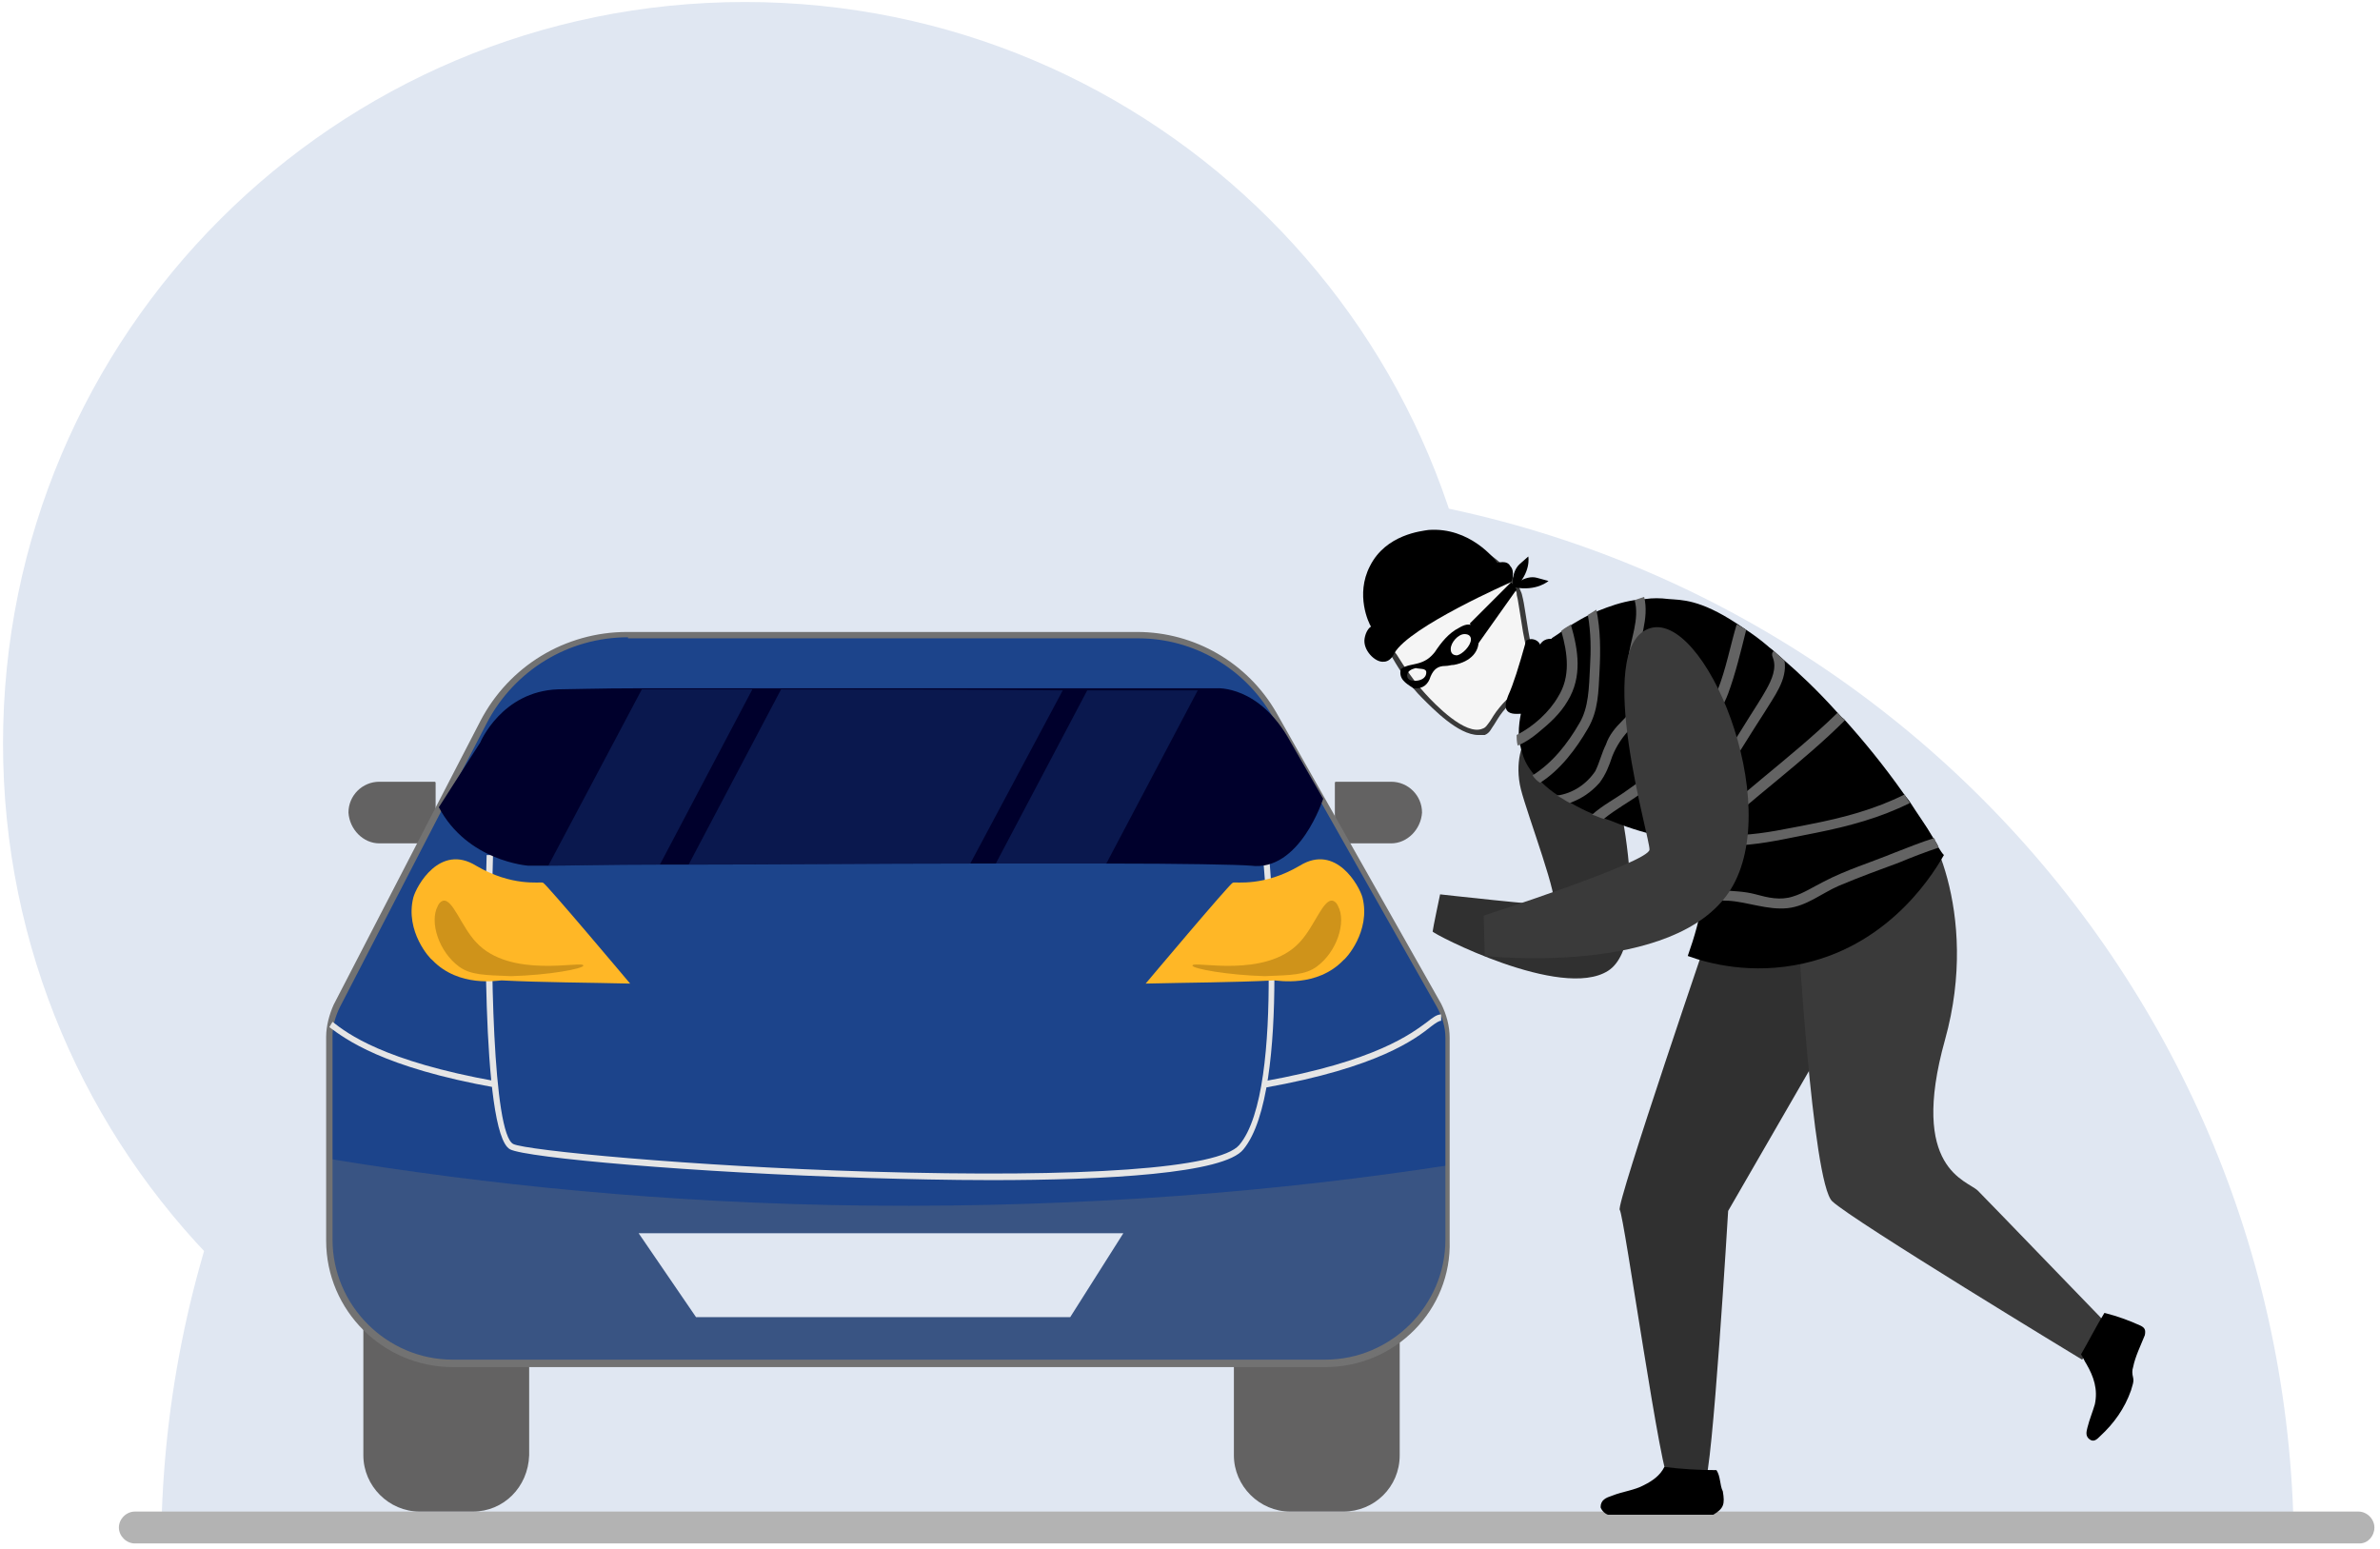 <svg width="315" height="205" viewBox="0 0 315 205" fill="none" xmlns="http://www.w3.org/2000/svg">
<g clip-path="url(#clip0_1595_418)">
<path d="M303.568 202.156H21.362C23.05 125.674 85.653 64.235 162.465 64.235C239.418 64.376 301.88 125.814 303.568 202.156Z" fill="#E0E7F2"/>
<path d="M98.596 196.533C152.828 196.533 196.791 152.597 196.791 98.399C196.791 44.201 152.828 0.265 98.596 0.265C44.364 0.265 0.4 44.201 0.4 98.399C0.4 152.597 44.364 196.533 98.596 196.533Z" fill="#E0E7F2"/>
<path d="M312.29 204.265H17.845C16.719 204.265 15.734 203.281 15.734 202.156C15.734 201.032 16.719 200.047 17.845 200.047H312.149C313.275 200.047 314.259 201.032 314.259 202.156C314.259 203.281 313.415 204.265 312.29 204.265Z" fill="#B3B3B3"/>
<path d="M226.756 121.737C226.756 121.737 213.814 159.556 214.376 160.119C214.939 160.681 220.003 196.813 220.988 196.11C221.973 195.407 224.646 196.813 225.631 196.11C226.615 195.548 228.726 160.259 228.726 160.259L250.813 122.018L242.794 115.691L226.756 121.737Z" fill="#303030"/>
<path d="M237.869 121.596C237.869 121.596 239.839 156.604 242.512 158.994C245.185 161.525 275.572 179.942 275.572 179.942C275.572 179.942 279.229 175.443 278.526 174.881C277.963 174.319 263.192 158.994 261.785 157.588C260.378 156.182 252.641 154.776 257.424 137.624C262.207 120.472 254.751 107.678 253.625 108.24C252.5 108.802 238.432 120.612 238.432 120.612L237.869 121.596Z" fill="#3A3A3A"/>
<path d="M202.418 97.695C201.433 97.836 200.448 101.07 201.292 104.444C202.137 107.818 206.638 119.628 205.513 119.769C204.387 119.909 190.601 118.363 190.601 118.363C190.601 118.363 189.616 123.002 189.616 123.283C189.616 123.565 206.638 132.422 212.828 128.485C219.018 124.549 213.954 102.054 211.984 97.133C210.015 92.212 202.418 97.695 202.418 97.695Z" fill="#303030"/>
<path d="M184.551 86.87C184.551 86.87 177.376 78.715 183.003 74.357C186.379 71.826 190.741 70.983 194.539 72.389C194.82 72.529 199.322 74.216 200.87 78.434C201.151 78.997 200.87 78.715 201.854 83.636C202.417 87.01 203.12 90.525 203.12 90.525C201.854 91.088 200.166 92.072 198.619 93.899C197.212 95.587 197.353 96.43 196.368 96.852C193.836 97.836 189.896 93.618 188.349 92.072C186.52 90.103 185.254 88.135 184.551 86.87Z" fill="#F5F5F5"/>
<path d="M195.665 97.274C192.992 97.274 189.616 93.759 188.209 92.353C186.661 90.806 185.395 88.979 184.27 87.01C183.848 86.589 180.19 82.09 180.612 78.013C180.753 76.466 181.597 75.06 182.863 74.076C186.38 71.405 190.882 70.561 194.68 72.108C195.243 72.248 199.604 74.076 201.292 78.294C201.433 78.575 201.433 78.716 201.573 79.278C201.714 79.84 201.855 80.965 202.277 83.496C202.84 86.729 203.543 90.385 203.543 90.385V90.666L203.262 90.806C201.433 91.65 200.026 92.775 198.9 94.181C198.338 94.884 198.056 95.446 197.775 95.868C197.353 96.43 197.212 96.993 196.509 97.274C196.228 97.274 195.946 97.274 195.665 97.274ZM190.6 71.967C188.068 71.967 185.536 72.811 183.285 74.498C182.159 75.341 181.456 76.607 181.315 78.013C180.893 81.949 184.832 86.589 184.832 86.589C185.958 88.416 187.224 90.244 188.631 91.791C189.897 93.197 193.977 97.414 196.228 96.43C196.65 96.29 196.79 96.008 197.212 95.446C197.494 95.024 197.775 94.462 198.478 93.618C199.604 92.212 201.151 91.088 202.84 90.244C202.699 89.401 202.136 86.448 201.573 83.636C201.151 81.106 201.011 79.981 200.87 79.278C200.729 78.716 200.729 78.716 200.729 78.434C199.182 74.498 194.961 72.811 194.539 72.67C193.273 72.248 192.007 71.967 190.6 71.967Z" fill="#3A3A3A"/>
<path d="M257.284 113.161C256.299 114.848 250.672 124.83 238.714 127.502C231.821 129.048 226.053 127.502 223.38 126.517C224.224 124.127 225.068 121.316 225.349 118.785C225.349 118.363 225.349 117.801 225.349 117.379C225.349 115.832 225.068 114.426 224.365 113.302C224.224 113.021 223.942 112.739 223.802 112.458C223.661 112.177 223.38 112.036 223.239 111.896C222.817 111.615 222.395 111.333 221.832 111.193C221.41 111.052 220.848 110.912 220.285 110.771C218.878 110.49 217.049 110.068 214.376 109.084C213.673 108.803 212.969 108.522 212.125 108.24C211.703 108.1 211.141 107.819 210.718 107.678C209.734 107.256 208.89 106.834 207.905 106.272C207.342 105.991 206.779 105.569 206.217 105.288C205.373 104.726 204.669 104.163 204.106 103.601C203.825 103.32 203.403 102.898 203.122 102.617C202.278 101.633 201.715 100.648 201.434 99.524C201.293 99.243 201.293 98.821 201.152 98.54C201.011 97.977 201.011 97.555 201.011 97.134C201.011 96.009 201.152 95.165 201.293 94.462C200.871 94.462 199.886 94.603 199.464 94.04C199.042 93.478 199.464 92.494 199.605 92.072C200.308 90.526 201.011 88.276 201.996 84.761C202.137 84.761 202.418 84.48 202.981 84.621C203.544 84.761 203.825 85.183 203.825 85.324C203.966 85.043 204.247 84.761 204.669 84.621C205.091 84.48 205.373 84.621 205.373 84.48C205.513 84.34 206.076 84.058 206.779 83.496C207.061 83.215 207.624 82.934 208.046 82.653C208.749 82.231 209.452 81.809 210.296 81.387L211.563 80.825C212.969 80.262 214.517 79.7 216.346 79.419L217.753 79.278C218.737 79.138 219.722 79.138 220.848 79.278C222.536 79.419 224.927 79.278 229.851 82.512C230.273 82.793 230.695 83.074 231.117 83.356C231.961 83.918 232.946 84.621 233.931 85.464C234.212 85.746 234.494 85.886 234.775 86.167L236.041 87.292C238.151 89.12 240.543 91.369 243.075 94.181C243.356 94.462 243.638 94.884 244.06 95.165C246.592 97.977 249.265 101.211 251.938 105.007C252.219 105.429 252.501 105.71 252.782 106.132C253.767 107.678 254.892 109.225 255.877 110.912C256.158 111.333 256.44 111.755 256.58 112.177C256.862 112.599 257.003 112.88 257.284 113.161Z" fill="black"/>
<path d="M207.482 92.775C206.497 94.462 205.091 95.728 203.543 96.993C202.699 97.696 201.855 98.258 200.87 98.68C200.73 98.118 200.729 97.696 200.729 97.274C202.98 96.149 205.091 94.181 206.216 92.213C207.904 89.541 207.482 86.448 206.638 83.496C206.919 83.215 207.482 82.933 207.904 82.652C208.889 86.027 209.452 89.541 207.482 92.775Z" fill="#636363"/>
<path d="M210.156 81.387C210.578 83.777 210.578 86.027 210.437 88.417C210.296 90.947 210.296 93.619 209.03 95.728C207.483 98.399 205.513 100.929 202.84 102.617C203.121 103.038 203.403 103.32 203.825 103.601C206.498 101.914 208.608 99.102 210.156 96.43C211.562 94.04 211.562 91.51 211.703 88.838C211.844 86.167 211.844 83.355 211.281 80.684L210.156 81.387Z" fill="#636363"/>
<path d="M216.345 79.419C217.048 81.95 215.782 84.621 215.501 87.151C215.36 88.557 215.501 89.963 215.642 91.369C215.782 92.072 215.782 92.916 215.782 93.619C215.642 94.462 215.219 94.884 214.657 95.446C213.813 96.29 212.969 97.274 212.547 98.54C211.984 99.664 211.702 100.93 211.14 102.054C210.014 103.741 208.185 105.007 206.075 105.288C206.638 105.569 207.201 105.991 207.763 106.272C209.311 105.71 210.577 104.866 211.702 103.601C212.547 102.476 212.969 101.351 213.391 100.086C213.953 98.68 214.797 97.415 215.923 96.29C216.908 95.165 217.189 94.181 217.189 92.635C217.189 90.947 216.767 89.26 216.767 87.573C216.908 84.621 218.314 81.95 217.611 78.997L216.345 79.419Z" fill="#636363"/>
<path d="M231.117 83.355C230.413 86.167 229.71 89.12 228.725 91.791C227.74 94.462 225.771 96.571 223.801 98.68C221.691 100.929 219.581 103.179 217.189 105.007C215.642 106.131 213.813 107.115 212.265 108.381C211.703 108.24 211.28 107.959 210.718 107.818C212.125 106.553 213.813 105.71 215.36 104.585C217.893 102.898 220.003 100.648 222.113 98.399C224.082 96.29 226.333 94.181 227.318 91.369C228.444 88.557 229.006 85.464 229.85 82.652C230.272 82.793 230.694 83.074 231.117 83.355Z" fill="#636363"/>
<path d="M234.774 86.167C234.493 86.308 234.493 86.729 234.634 87.011C235.196 88.416 234.493 89.963 233.79 91.228C233.086 92.494 232.242 93.759 231.539 94.884C229.991 97.414 228.303 99.945 226.755 102.616C225.208 105.006 223.661 107.396 221.691 109.505C221.269 109.927 220.847 110.49 220.284 110.911C220.847 111.052 221.41 111.192 221.832 111.333C222.113 111.052 222.394 110.63 222.676 110.349C224.786 107.959 226.474 105.428 228.162 102.757C229.991 99.945 231.679 97.133 233.508 94.321C234.774 92.213 236.603 89.963 236.181 87.432L234.774 86.167Z" fill="#636363"/>
<path d="M252.781 106.272C248.842 108.24 244.622 109.365 240.401 110.208C237.447 110.771 234.493 111.474 231.679 111.755C230.132 111.895 228.584 111.895 227.037 112.317C226.052 112.598 225.208 113.02 224.364 113.442C224.223 113.161 223.942 112.88 223.801 112.598C223.66 112.317 223.379 112.177 223.238 112.036C229.428 105.569 236.884 100.507 243.215 94.321C243.496 94.603 243.778 95.024 244.2 95.305C238.573 100.929 231.961 105.569 226.193 111.052C227.599 110.63 229.006 110.489 230.554 110.489C233.508 110.349 236.603 109.646 239.557 109.084C243.918 108.24 248.139 107.115 252.078 105.147C252.219 105.428 252.5 105.85 252.781 106.272Z" fill="#636363"/>
<path d="M256.58 112.176C254.892 112.739 253.063 113.442 251.375 114.145C248.702 115.129 246.029 116.113 243.356 117.238C241.105 118.222 239.135 119.909 236.603 120.19C233.93 120.471 231.257 119.347 228.725 119.206C227.6 119.206 226.333 119.066 225.349 118.925C225.349 118.503 225.349 117.941 225.349 117.519C226.052 117.66 226.755 117.8 227.6 117.8C229.288 117.941 230.835 117.941 232.383 118.363C233.93 118.784 235.618 119.206 237.307 118.644C238.713 118.222 239.979 117.378 241.386 116.675C244.341 115.129 247.576 114.145 250.671 112.879C252.5 112.176 254.188 111.474 256.017 110.911C256.158 111.474 256.439 111.755 256.58 112.176Z" fill="#636363"/>
<path d="M196.369 121.175L196.51 126.517C196.51 126.517 221.692 129.329 229.007 117.8C236.323 106.272 225.49 80.403 218.175 83.215C210.859 86.026 218.456 111.052 218.315 112.458C218.175 114.145 196.369 121.175 196.369 121.175Z" fill="#3A3A3A"/>
<path d="M194.54 82.512L200.026 77.029L200.73 78.013L195.243 85.746L194.962 83.356L194.54 82.512Z" fill="black"/>
<path d="M200.448 77.872C200.167 78.153 199.885 75.763 201.151 74.639C202.417 73.514 202.277 73.654 202.277 73.654C202.277 73.654 202.699 75.763 200.448 77.872Z" fill="black"/>
<path d="M200.448 77.731C200.026 77.591 201.855 76.044 203.403 76.466C204.95 76.888 204.95 76.888 204.95 76.888C204.95 76.888 203.403 78.294 200.448 77.731Z" fill="black"/>
<path d="M200.026 77.029C200.026 77.029 186.521 82.933 184.551 86.448C184.411 86.73 183.989 87.573 183.145 87.573C182.019 87.714 180.331 86.026 180.612 84.48C180.753 83.636 181.175 83.074 181.457 82.933C181.175 82.512 179.346 78.716 181.316 74.92C183.426 70.702 188.209 70.28 189.053 70.139C194.54 69.718 197.916 74.076 198.198 74.498C198.198 74.498 199.464 74.076 199.886 74.92C200.589 75.623 200.026 77.029 200.026 77.029Z" fill="black"/>
<path d="M185.396 88.557C186.099 87.995 187.084 87.995 187.928 87.714C188.772 87.433 189.335 87.011 189.897 86.308C190.741 85.042 191.726 83.777 193.133 83.074C194.54 82.231 195.384 82.652 195.665 84.34C195.947 86.167 194.681 87.573 192.43 87.995C192.008 87.995 191.726 88.135 191.304 88.135C190.319 88.135 189.757 88.557 189.335 89.541C189.053 90.525 188.35 91.228 187.084 91.088C185.958 90.385 185.114 89.823 185.396 88.557ZM194.681 84.621C194.681 84.199 194.399 83.918 193.836 83.918C192.992 83.918 192.008 85.042 192.008 85.886C192.008 86.448 192.289 86.73 192.852 86.73C193.555 86.589 194.681 85.464 194.681 84.621ZM187.365 88.417C186.802 88.557 186.24 88.838 186.24 89.401C186.24 89.963 186.802 90.104 187.224 90.104C187.928 90.104 188.772 89.823 188.772 88.979C188.772 88.417 187.928 88.557 187.365 88.417Z" fill="black"/>
<path d="M278.526 173.756C280.215 174.178 281.762 174.74 283.31 175.443C283.872 175.725 284.013 176.006 283.872 176.709C283.31 178.115 282.606 179.521 282.325 180.927C282.184 181.348 282.184 181.77 282.325 182.332C282.465 182.895 282.184 183.457 282.043 184.02C281.199 186.41 279.793 188.378 277.964 190.065C277.542 190.487 277.12 190.909 276.557 190.487C275.994 190.065 276.135 189.503 276.275 188.94C276.557 187.816 276.979 186.831 277.26 185.847C277.682 183.879 277.12 182.192 276.135 180.505C275.853 180.083 275.713 179.661 275.431 179.239C276.416 177.552 277.401 175.584 278.526 173.756Z" fill="black"/>
<path d="M228.022 197.376C228.303 199.063 228.162 199.625 226.756 200.469C222.113 200.469 217.471 200.469 212.828 200.469C212.406 200.328 211.984 199.906 211.844 199.485C211.844 198.5 212.547 198.219 213.391 197.938C214.798 197.376 216.345 197.235 217.611 196.532C218.737 195.97 219.722 195.267 220.284 194.142C222.535 194.423 224.786 194.564 227.178 194.564C227.74 195.407 227.6 196.532 228.022 197.376Z" fill="black"/>
<path d="M50.201 111.615H57.517C57.517 111.615 57.657 111.615 57.657 111.474V103.601C57.657 103.601 57.657 103.46 57.517 103.46H50.201C47.95 103.46 46.121 105.288 46.121 107.538C46.262 109.787 48.091 111.615 50.201 111.615Z" fill="#636262"/>
<path d="M184.129 111.615H176.814C176.814 111.615 176.673 111.615 176.673 111.474V103.601C176.673 103.601 176.673 103.46 176.814 103.46H184.129C186.38 103.46 188.209 105.288 188.209 107.538C188.068 109.787 186.239 111.615 184.129 111.615Z" fill="#636262"/>
<path d="M62.581 200.047H55.547C51.467 200.047 48.091 196.673 48.091 192.596V173.897C48.091 169.82 51.467 166.446 55.547 166.446H62.581C66.661 166.446 70.037 169.82 70.037 173.897V192.596C69.896 196.814 66.661 200.047 62.581 200.047Z" fill="#636262"/>
<path d="M177.799 200.047H170.765C166.685 200.047 163.309 196.673 163.309 192.596V173.897C163.309 169.82 166.685 166.446 170.765 166.446H177.799C181.878 166.446 185.255 169.82 185.255 173.897V192.596C185.255 196.814 181.878 200.047 177.799 200.047Z" fill="#636262"/>
<path d="M191.726 137.343V164.196C191.726 173.194 184.411 180.505 175.407 180.505H59.908C50.904 180.505 43.589 173.194 43.589 164.196V137.203C43.589 135.797 43.87 134.391 44.574 133.125L58.783 105.71L63.988 95.587C67.646 88.417 75.102 83.918 83.121 83.918H150.647C158.103 83.918 164.997 87.995 168.795 94.462L190.601 132.985C191.304 134.25 191.726 135.797 191.726 137.343Z" fill="#1C448B"/>
<path d="M175.407 180.927H59.908C50.764 180.927 43.167 173.475 43.167 164.196V137.203C43.167 135.797 43.589 134.25 44.152 132.985L63.566 95.447C67.364 88.136 74.82 83.637 82.98 83.637H150.507C158.103 83.637 165.137 87.714 168.936 94.322L190.741 132.844C191.445 134.25 191.867 135.797 191.867 137.343V164.196C192.148 173.335 184.692 180.927 175.407 180.927ZM83.12 84.34C75.242 84.34 68.067 88.698 64.41 95.728L44.996 133.266C44.433 134.391 44.011 135.797 44.011 137.062V164.056C44.011 172.772 51.186 179.943 59.908 179.943H175.407C184.129 179.943 191.304 172.772 191.304 164.056V137.343C191.304 135.937 190.882 134.531 190.179 133.266L168.373 94.743C164.715 88.417 157.963 84.48 150.647 84.48H83.12V84.34Z" fill="#727272"/>
<g opacity="0.34">
<path d="M191.726 154.214V164.196C191.726 173.194 184.411 180.505 175.407 180.505H59.908C50.904 180.505 43.589 173.194 43.589 164.196C43.589 160.541 43.589 156.885 43.589 153.371C64.129 156.745 88.044 159.276 114.914 159.557C144.035 159.838 169.921 157.588 191.726 154.214Z" fill="#727272"/>
</g>
<path d="M131.233 156.183C125.465 156.183 119.838 156.042 115.055 155.901C91.842 155.198 69.615 153.23 67.504 152.105C63.566 149.997 64.269 116.957 64.41 113.161H65.254C64.832 127.221 65.254 149.997 67.927 151.402C69.615 152.246 91.42 154.355 115.055 155.058C143.613 155.901 161.339 154.636 164.012 151.543C170.342 144.092 167.107 112.037 166.966 111.755L167.81 111.615C167.951 112.88 171.046 144.232 164.574 152.105C162.042 155.339 146.286 156.183 131.233 156.183Z" fill="#E5E5E5"/>
<path d="M84.527 163.212H148.678L141.644 174.319H92.124L84.527 163.212Z" fill="#E0E7F2"/>
<path d="M65.676 143.951C50.623 141.28 45.699 137.484 43.589 135.937L44.011 135.234C45.981 136.781 50.764 140.436 65.676 143.108V143.951Z" fill="#E5E5E5"/>
<path d="M167.389 143.951L167.248 143.107C182.16 140.436 186.803 136.781 188.913 135.234C189.616 134.672 190.179 134.25 190.742 134.25V135.094C190.46 135.094 190.038 135.375 189.476 135.797C187.365 137.484 182.442 141.28 167.389 143.951Z" fill="#E5E5E5"/>
<path d="M151.632 130.173C151.632 130.173 162.746 116.957 163.168 116.817C163.59 116.676 167.248 117.379 172.031 114.567C176.814 111.615 179.909 117.239 180.331 118.785C181.456 123.284 178.08 126.939 177.799 127.08C174.282 130.735 169.077 129.751 168.654 129.751C163.027 130.032 157.4 130.032 151.632 130.173Z" fill="#FFB726"/>
<g opacity="0.6">
<path d="M157.822 127.783C157.822 127.08 167.529 129.611 172.031 124.69C174.001 122.581 175.126 118.926 176.392 119.207C176.814 119.347 176.955 119.629 177.096 119.91C178.221 122.019 176.955 125.955 174.282 127.923C172.734 129.048 170.906 129.048 167.389 129.189C162.465 129.048 157.822 128.205 157.822 127.783Z" fill="#AF7B12"/>
</g>
<path d="M83.401 130.173C83.401 130.173 72.288 116.957 71.866 116.817C71.444 116.676 67.786 117.379 63.003 114.567C58.219 111.615 55.124 117.239 54.703 118.785C53.577 123.284 56.953 126.939 57.235 127.08C60.752 130.735 65.957 129.751 66.379 129.751C72.006 130.032 77.774 130.032 83.401 130.173Z" fill="#FFB726"/>
<g opacity="0.6">
<path d="M77.212 127.783C77.212 127.08 67.505 129.611 63.003 124.69C61.033 122.581 59.908 118.926 58.642 119.207C58.22 119.347 58.079 119.629 57.938 119.91C56.813 122.019 58.079 125.955 60.752 127.923C62.3 129.048 64.128 129.048 67.645 129.189C72.71 129.048 77.212 128.205 77.212 127.783Z" fill="#AF7B12"/>
</g>
<path d="M175.126 105.71C175.126 105.71 172.031 115.411 165.559 114.567C163.871 114.427 156.415 114.286 146.286 114.286C141.784 114.286 136.86 114.286 131.655 114.286C130.53 114.286 129.545 114.286 128.42 114.286C115.758 114.286 102.112 114.427 91.139 114.427C89.732 114.427 88.466 114.427 87.2 114.427C80.588 114.427 75.383 114.567 72.429 114.567C70.74 114.567 69.896 114.567 69.896 114.567C69.896 114.567 61.877 114.005 58.079 106.835L63.566 98.259C63.566 98.259 66.379 91.51 73.835 91.229C75.242 91.229 79.322 91.088 84.808 91.088C89.029 91.088 93.953 91.088 99.439 91.088H103.378C115.618 91.088 129.404 91.088 140.518 91.088C141.644 91.088 142.628 91.088 143.754 91.088C150.225 91.088 155.43 91.088 158.385 91.088C160.214 91.088 161.058 91.088 161.058 91.088C161.058 91.088 166.685 90.667 170.765 98.118C175.126 105.71 175.126 105.71 175.126 105.71Z" fill="#00002C"/>
<g opacity="0.35">
<path d="M140.659 91.369L128.42 114.286C115.759 114.286 102.113 114.426 91.14 114.426L103.379 91.228C115.759 91.228 129.546 91.228 140.659 91.369Z" fill="#1C448B"/>
</g>
<g opacity="0.35">
<path d="M99.58 91.228L87.341 114.426C80.729 114.426 75.524 114.567 72.569 114.567L84.949 91.228C89.029 91.228 94.094 91.228 99.58 91.228Z" fill="#1C448B"/>
</g>
<g opacity="0.35">
<path d="M158.526 91.369L146.427 114.286C141.925 114.286 137.001 114.286 131.796 114.286L143.895 91.369C150.225 91.369 155.431 91.369 158.526 91.369Z" fill="#1C448B"/>
</g>
</g>
<defs>
<clipPath id="clip0_1595_418">
<rect width="314" height="204" fill="white" transform="translate(0.4 0.265)"/>
</clipPath>
</defs>
</svg>

